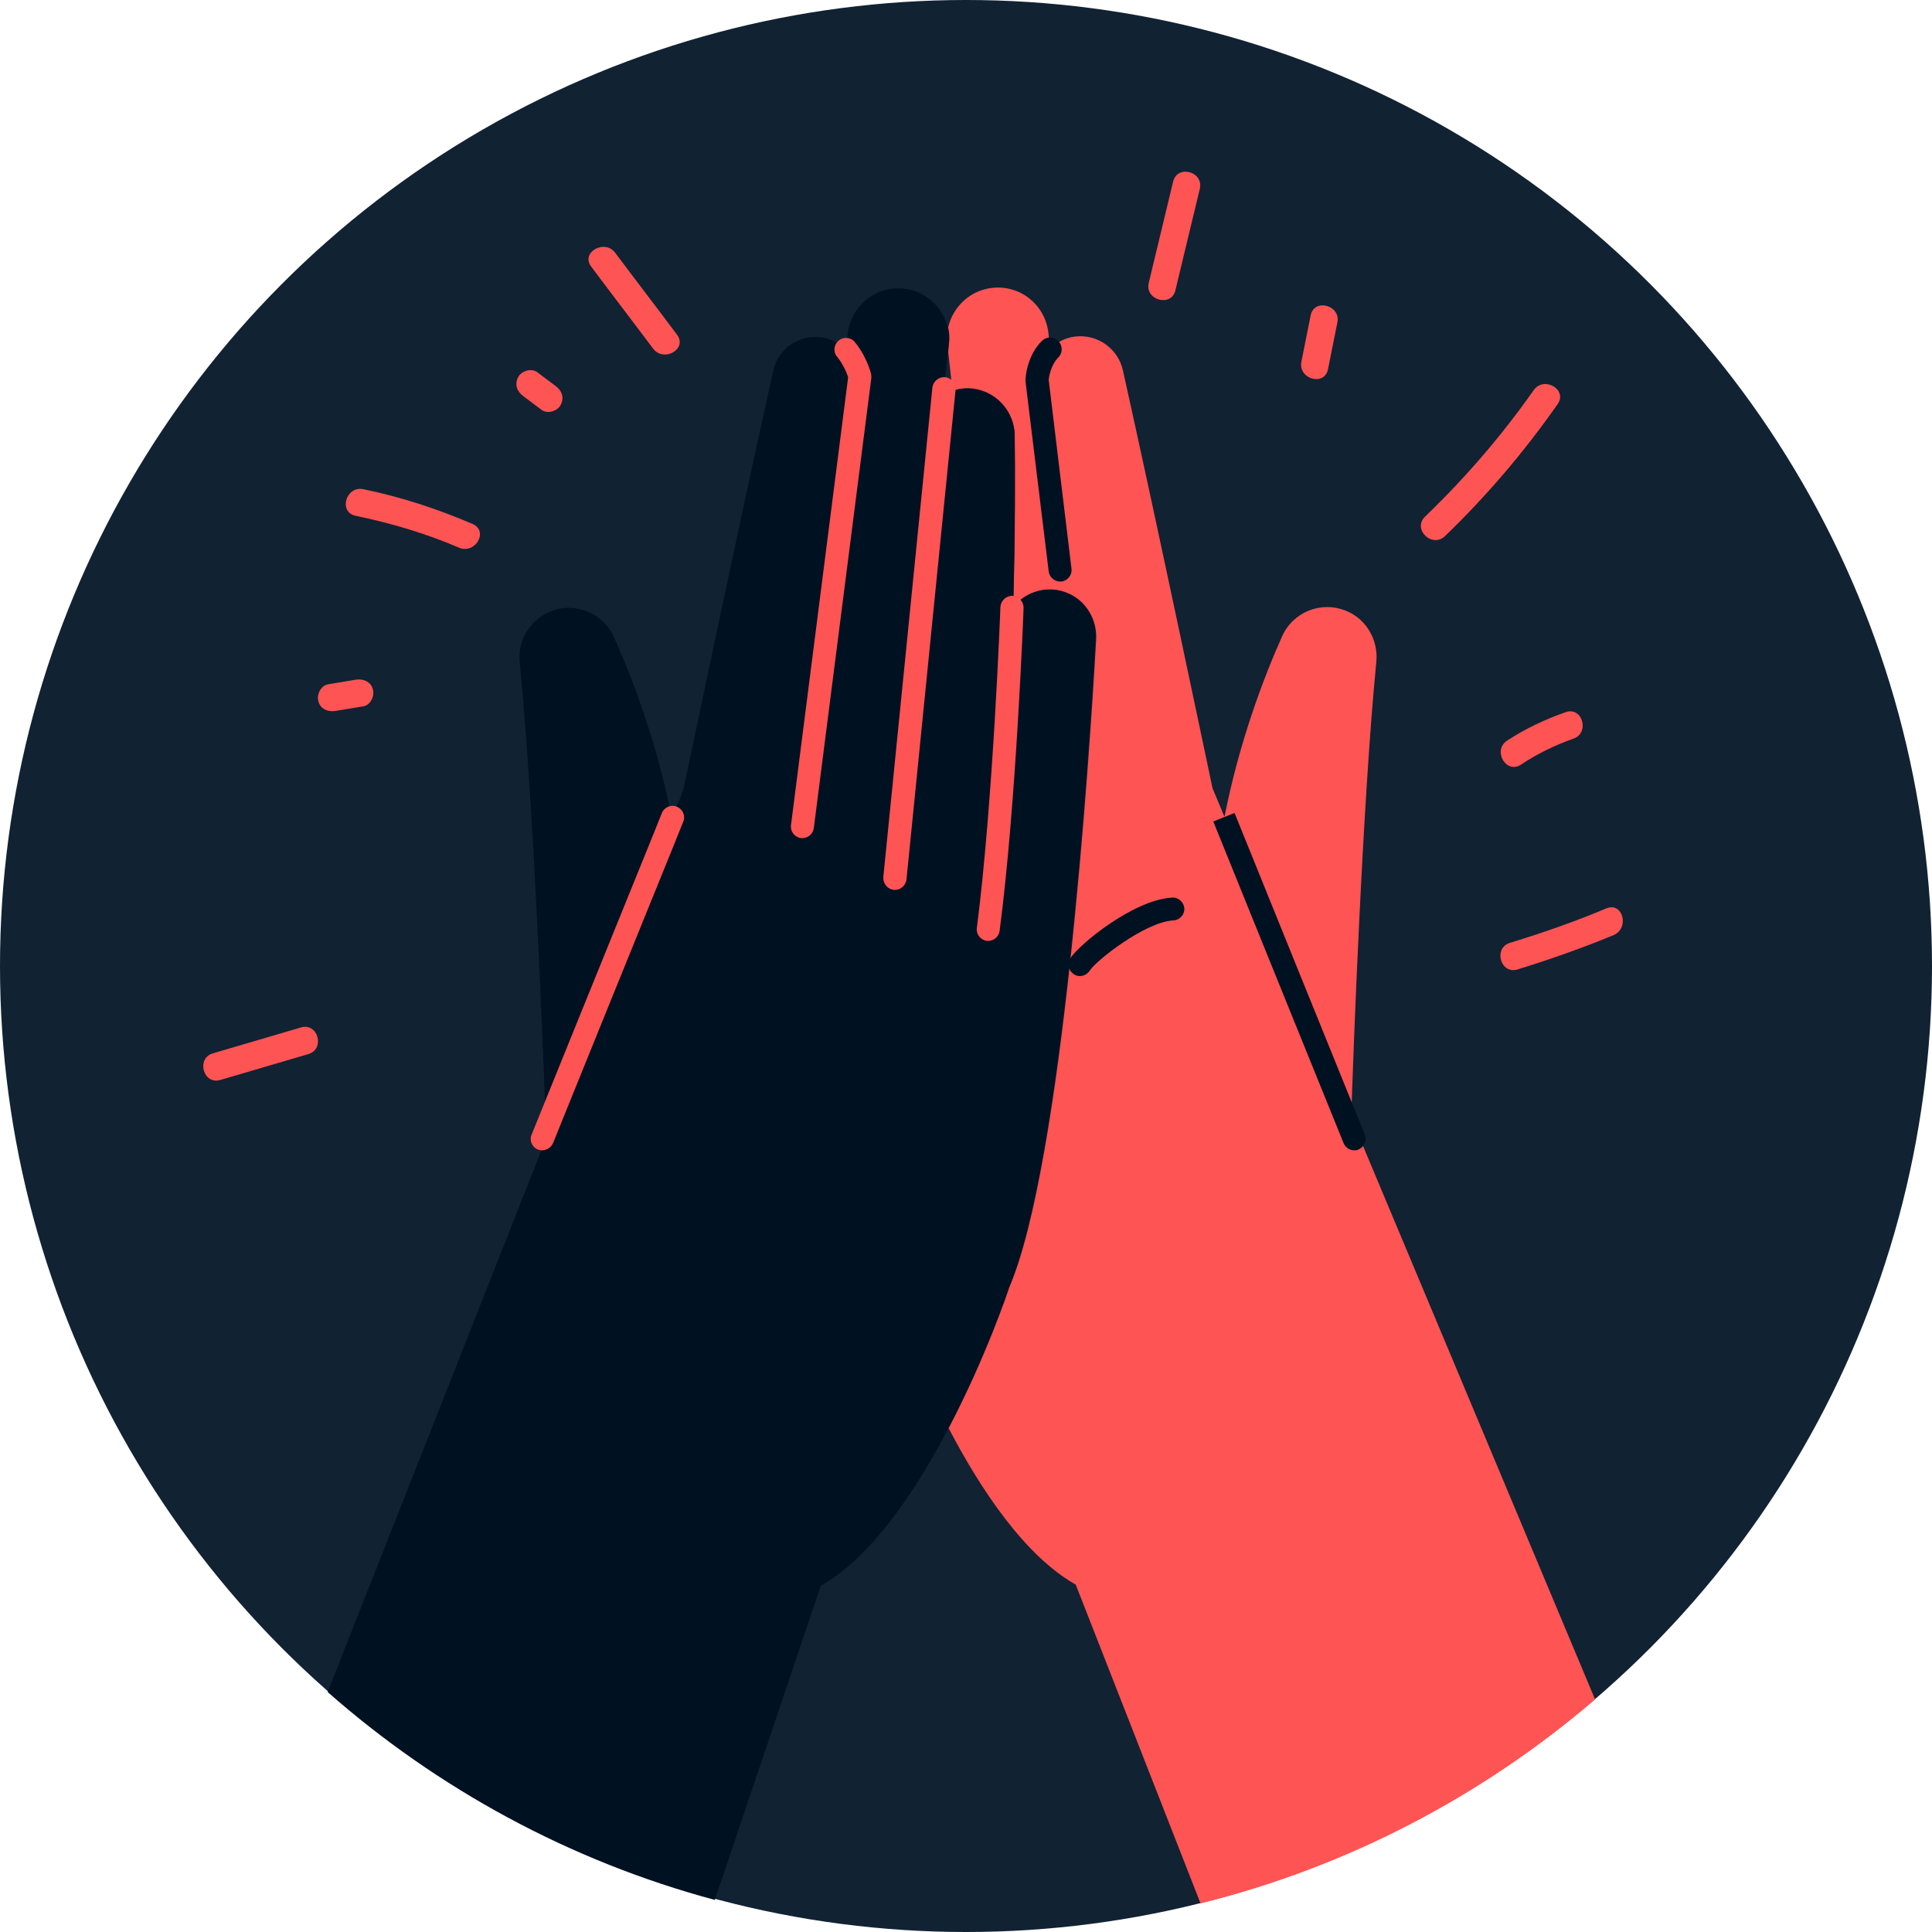 <?xml version="1.0" encoding="utf-8"?>
<!-- Generator: Adobe Illustrator 27.5.0, SVG Export Plug-In . SVG Version: 6.00 Build 0)  -->
<svg version="1.1" id="Calque_1" xmlns="http://www.w3.org/2000/svg" xmlns:xlink="http://www.w3.org/1999/xlink" x="0px" y="0px"
	 viewBox="0 0 500 500" style="enable-background:new 0 0 500 500;" xml:space="preserve">
<style type="text/css">
	.st0{fill:#112233;}
	.st1{fill:#F37050;}
	.st2{fill:#FF5454;}
	.st3{fill:#001122;}
</style>
<circle class="st0" cx="250" cy="250" r="250"/>
<path class="st1" d="M250.4,285.2c0,0-13.8-76.9-19.2-121.9c-1-8.1-9.5-12.9-17-9.6l0,0c-4.5,2-7.3,6.7-7.1,11.7
	c1.7,30.5,8.7,136.2,22.6,168.1c0,0,20.1,9.3,20.6-7.2C250.8,309.8,250.4,285.2,250.4,285.2z"/>
<path class="st1" d="M269.1,255.1c0,0-10.9-100.6-16.5-143.8c-1-7.9-9.3-12.8-16.8-9.7l0,0c-4.5,1.9-7.5,6.3-7.6,11.2
	c-0.3,28.1,0.1,123.2,16.9,191.7L269.1,255.1z"/>
<g>
	<path class="st0" d="M246.5,101.3l-1.1-10l-1.2,11C244.9,101.9,245.7,101.6,246.5,101.3z"/>
	<path class="st2" d="M356.2,171.2c0.5-5.6-2.6-11-7.8-13.1c-6.5-2.7-13.8,0.3-16.6,6.6c-4.7,10.5-11.1,27.3-14.9,46.7l-3.1-7.4
		c0,0-14.8-70.6-23.2-108.2c-1.3-5.7-6.7-9.4-12.4-8.7c-2.5,0.3-4.7,1.5-6.4,3.1c-0.2-1.4-0.3-2.8-0.5-4.2
		c-0.9-7.2-7.3-12.3-14.5-11.5c-5.7,0.6-10.2,4.9-11.4,10.2c0.3,1.4,0.4,2.9,0.2,4.3l-0.2,2.1l1.1,10c2.7-0.9,5.6-0.9,8.5,0.3
		c4.5,1.9,7.5,6.3,7.6,11.2c0.1,9,0.1,24.8-0.4,44.5c3.3-4.1,9.1-5.9,14.4-3.5c4.5,2,7.3,6.7,7.1,11.7
		c-1.7,30.5-8.7,136.2-22.6,168.1c0,0,0,0,0,0c0,0,0,0,0,0.1c0,0-5.8,17.5-15.6,36.1c8.4,16.1,19.8,33.1,32.9,40.5l32.3,82.5
		c38.3-9.5,73.1-27.9,102.1-52.8l-63.1-150.5C350.1,275.3,352.6,207.7,356.2,171.2z"/>
	<path class="st3" d="M245.1,89.2l0.2,2.1l0.2-2.1c0.2-1.5,0.1-3-0.2-4.3C245.1,86.2,245,87.7,245.1,89.2z"/>
	<path class="st3" d="M276.6,153.7c-5.3-2.4-11.1-0.6-14.4,3.5c0.6-19.6,0.5-35.5,0.4-44.5c-0.1-4.9-3-9.3-7.6-11.2
		c-2.9-1.2-5.8-1.2-8.5-0.3c-0.8,0.3-1.6,0.6-2.4,1.1l1.2-11l-0.2-2.1c-0.2-1.5-0.1-3,0.2-4.3c-1.2-5.3-5.7-9.6-11.4-10.2
		c-7.2-0.8-13.6,4.4-14.5,11.5c-0.2,1.4-0.3,2.8-0.5,4.2c-1.7-1.6-3.9-2.8-6.4-3.1c-5.7-0.8-11.2,3-12.4,8.7
		c-8.4,37.6-23.2,108.2-23.2,108.2l0,0.1l-3,7.6c-3.8-19.6-10.3-36.5-15-47c-2.8-6.3-10.2-9.3-16.6-6.6c-5.2,2.2-8.4,7.5-7.8,13.1
		c4.1,40.8,6.8,120.8,6.8,120.8c0.4-0.1,0.8-0.2,1.1-0.3l-57.6,146c28.4,25,62.6,43.7,100.2,53.8l27.4-81.3
		c13.1-7.4,24.5-24.4,32.9-40.5c9.8-18.7,15.6-36.1,15.6-36.1c0,0,0,0,0-0.1c0,0,0,0,0,0c13.9-31.9,20.9-137.6,22.6-168.1
		C283.9,160.4,281.1,155.8,276.6,153.7z"/>
</g>
<path class="st2" d="M140.3,297.7c-0.4,0-0.8-0.1-1.1-0.2c-1.5-0.6-2.3-2.4-1.6-3.9c19-47,33.6-82.8,33.7-83.2
	c0.6-1.5,2.4-2.3,3.9-1.6c1.5,0.6,2.3,2.4,1.6,3.9c-0.1,0.4-14.7,36.2-33.7,83.2C142.6,297,141.4,297.7,140.3,297.7z"/>
<path class="st2" d="M207.7,216.9c-0.1,0-0.3,0-0.4,0c-1.6-0.2-2.8-1.7-2.6-3.3l14.8-116c-1.1-3.2-2.8-5.2-2.8-5.2
	c-1.1-1.2-1-3.1,0.3-4.2c1.2-1.1,3.1-1,4.2,0.3c0.1,0.1,2.8,3.2,4.2,8.1c0.1,0.4,0.1,0.8,0.1,1.2l-14.9,116.6
	C210.4,215.8,209.1,216.9,207.7,216.9z"/>
<path class="st2" d="M231.6,230.3c-0.1,0-0.2,0-0.3,0c-1.6-0.2-2.8-1.6-2.7-3.3l12.7-126.7c0.2-1.6,1.6-2.8,3.3-2.7
	c1.6,0.2,2.8,1.6,2.7,3.3l-12.7,126.7C234.4,229.2,233.1,230.3,231.6,230.3z"/>
<path class="st2" d="M255.8,243.5c-0.1,0-0.3,0-0.4,0c-1.6-0.2-2.8-1.7-2.6-3.3c4.2-32.5,6.1-82.6,6.1-83.1c0.1-1.6,1.4-2.9,3.1-2.9
	c1.6,0.1,2.9,1.4,2.9,3.1c0,0.5-1.9,50.9-6.2,83.6C258.5,242.4,257.2,243.5,255.8,243.5z"/>
<path class="st3" d="M274.4,150.5c-1.5,0-2.8-1.1-3-2.6l-6-49.2c0-0.2,0-0.4,0-0.6c0.5-6.4,4-9.7,4.4-10c1.2-1.1,3.1-1,4.2,0.3
	c1.1,1.2,1,3.1-0.2,4.2c-0.1,0.1-2,2-2.4,5.7l5.9,48.9c0.2,1.6-1,3.1-2.6,3.3C274.6,150.5,274.5,150.5,274.4,150.5z"/>
<path class="st3" d="M279.5,252.6c-0.5,0-1.1-0.1-1.6-0.5c-1.4-0.9-1.8-2.7-0.9-4.1c2.3-3.6,16.4-15.2,26.4-15.7
	c1.6-0.1,3,1.2,3.1,2.8c0.1,1.6-1.2,3-2.8,3.1c-7.5,0.4-20.2,10.6-21.6,12.9C281.4,252.1,280.5,252.6,279.5,252.6z"/>
<path class="st3" d="M350.5,297.7c-1.2,0-2.3-0.7-2.8-1.9c-2.3-5.6-33.7-83.2-33.7-83.2l5.5-2.2c0,0,31.4,77.6,33.7,83.2
	c0.6,1.5-0.1,3.3-1.7,3.9C351.3,297.7,350.9,297.7,350.5,297.7z"/>
<path class="st2" d="M415.7,235.1c-8.1,3.4-16.4,6.3-24.9,8.9c-4.4,1.3-2.5,8.2,1.9,6.9c8.4-2.6,16.7-5.5,24.9-8.9
	C421.8,240.2,420,233.3,415.7,235.1z"/>
<path class="st2" d="M405.2,184.3c-5.4,1.9-10.5,4.3-15.2,7.4c-3.8,2.5-0.2,8.7,3.6,6.2c4.2-2.8,8.7-5,13.5-6.7
	C411.5,189.8,409.6,182.8,405.2,184.3z"/>
<path class="st2" d="M396.9,101c-8.3,11.8-17.7,22.7-28.1,32.7c-3.3,3.2,1.7,8.2,5.1,5.1c10.8-10.4,20.6-21.9,29.2-34.2
	C405.8,100.8,399.5,97.2,396.9,101z"/>
<path class="st2" d="M339.2,81.6c-0.8,4-1.6,7.9-2.4,12c-0.9,4.5,6,6.5,6.9,1.9c0.8-4,1.6-7.9,2.4-12
	C347.1,79,340.1,77.1,339.2,81.6z"/>
<path class="st2" d="M303.6,47c-2.1,8.7-4.2,17.4-6.3,26.2c-1.1,4.5,5.9,6.4,6.9,1.9c2.1-8.7,4.2-17.4,6.3-26.2
	C311.6,44.4,304.7,42.5,303.6,47z"/>
<path class="st2" d="M175.2,86.6c-5.3-7.1-10.7-14.1-16-21.2c-2.7-3.6-9-0.1-6.2,3.6c5.3,7.1,10.7,14.1,16,21.2
	C171.8,93.9,178,90.3,175.2,86.6z"/>
<path class="st2" d="M143.8,99.9c-1.6-1.2-3.2-2.4-4.8-3.6c-1.5-1.1-4.1-0.3-4.9,1.3c-1,1.9-0.3,3.7,1.3,4.9s3.2,2.4,4.8,3.6
	c1.5,1.1,4.1,0.3,4.9-1.3C146.1,102.9,145.4,101.1,143.8,99.9z"/>
<path class="st2" d="M122.3,135.6c-9.1-3.9-18.5-7-28.3-9c-4.5-0.9-6.5,6-1.9,6.9c9.1,1.9,18,4.5,26.6,8.2
	C122.9,143.6,126.6,137.5,122.3,135.6z"/>
<path class="st2" d="M96.5,178.4c-0.5-2-2.5-2.8-4.4-2.5c-2.4,0.4-4.8,0.8-7.2,1.2c-1.9,0.3-3,2.7-2.5,4.4c0.5,2,2.5,2.8,4.4,2.5
	c2.4-0.4,4.8-0.8,7.2-1.2C95.9,182.5,97,180.1,96.5,178.4z"/>
<path class="st2" d="M77.9,265.9c-7.6,2.2-15.2,4.5-22.8,6.7c-4.4,1.3-2.5,8.2,1.9,6.9c7.6-2.2,15.2-4.5,22.8-6.7
	C84.2,271.5,82.3,264.6,77.9,265.9z"/>
</svg>
